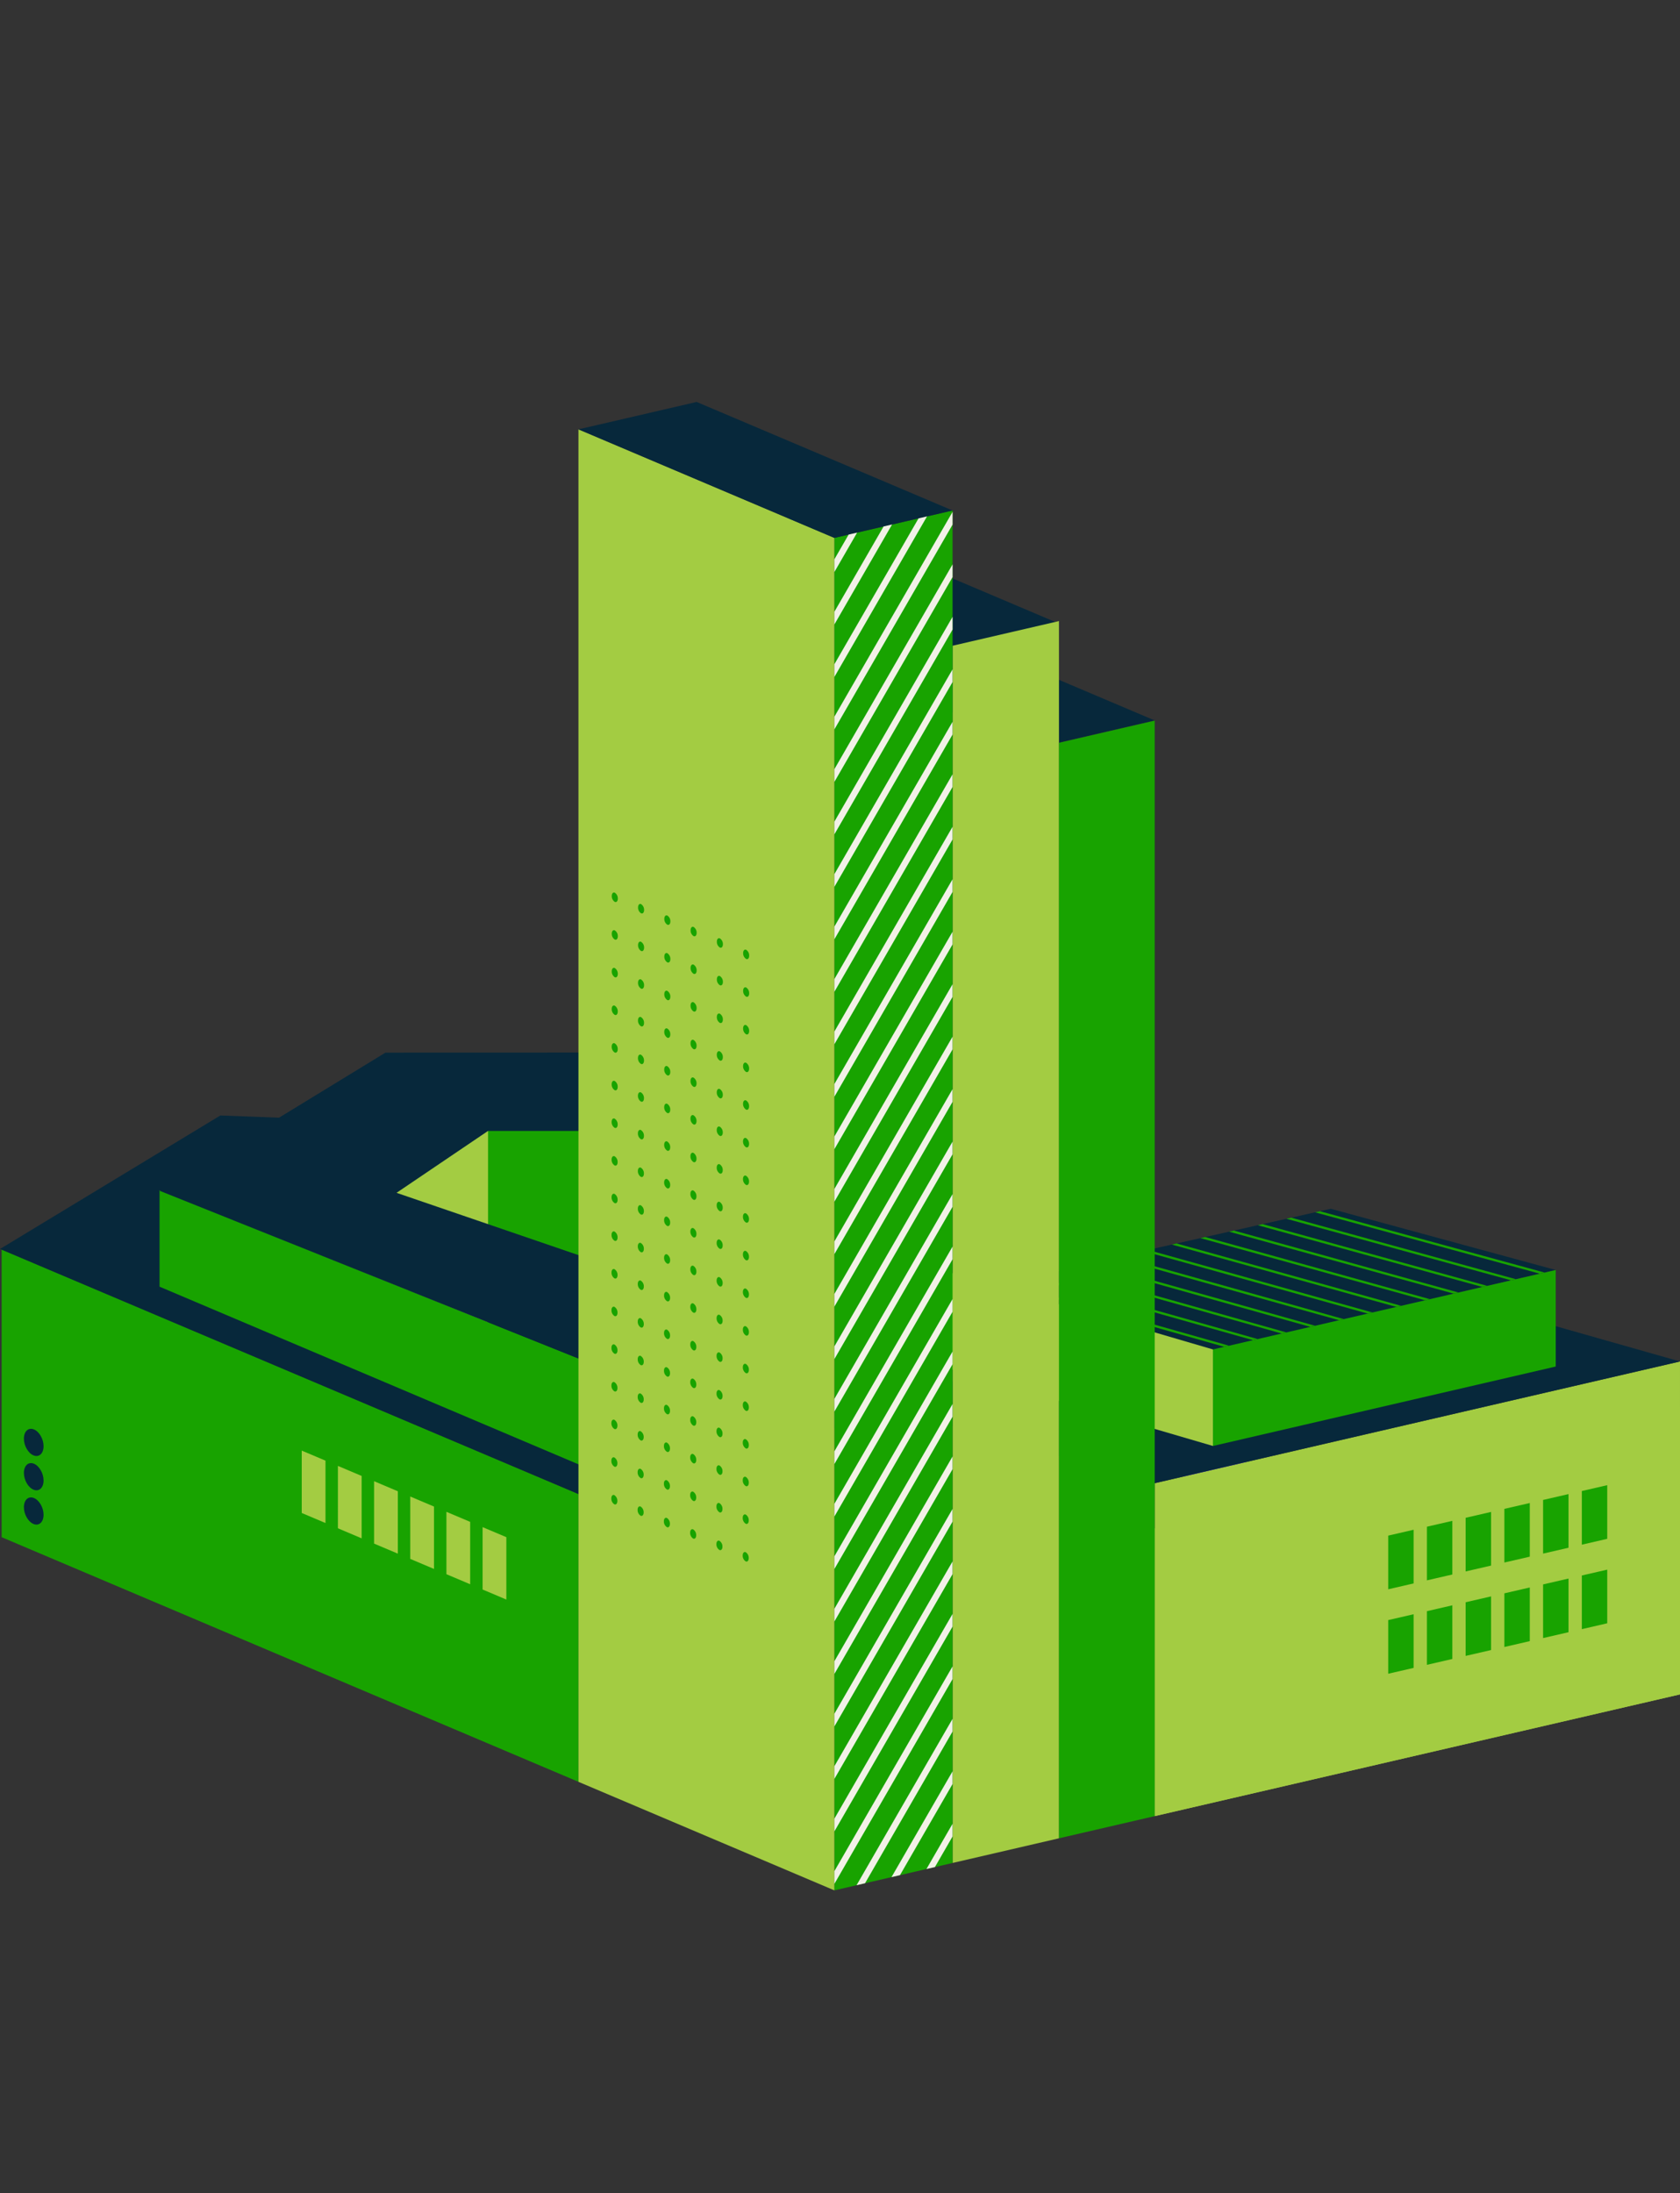<svg xmlns="http://www.w3.org/2000/svg" xmlns:xlink="http://www.w3.org/1999/xlink" id="budynek" width="780.242" height="1018.5" viewBox="0 0 780.242 1018.5"><rect x="0" y="0" width="780.242" height="1018.5" fill="#333333" stroke="none"/><defs><clipPath id="clip-path"><path id="Path_1238" data-name="Path 1238" d="M459.218,597.074l104.1,29.57,159.211-36.89L618.052,561.322Z" fill="none"></path></clipPath><clipPath id="clip-path-2"><path id="Path_1264" data-name="Path 1264" d="M387.5,249.778V877.834l54.9-12.721V237.057Z" fill="none"></path></clipPath><clipPath id="clip-path-3"><rect id="Rectangle_411" data-name="Rectangle 411" width="780.242" height="1018.5" fill="none"></rect></clipPath></defs><path id="Path_1226" data-name="Path 1226" d="M578.655,699.9l-62.832-31.11V623.964l62.832,31.11Z" fill="#5000f9"></path><path id="Path_1227" data-name="Path 1227" d="M536.279,709.721v133.64l243.962-56.527V653.194Z" fill="#a3cc42"></path><path id="Path_1228" data-name="Path 1228" d="M536.279,688.759v154.6l243.962-56.527v-154.6Z" fill="#a3cc42"></path><path id="Path_1229" data-name="Path 1229" d="M.757,713.834l267.891,113.6V693.794L.757,580.194Z" fill="#18a300"></path><path id="Path_1230" data-name="Path 1230" d="M0,580,268.648,693.793l123.909-31.817L341.333,527l-239-9Z" fill="#07283b"></path><path id="Path_1231" data-name="Path 1231" d="M372.958,239.157l118.852,50.4-54.9,12.72-118.852-50.4Z" fill="#07283b"></path><path id="Path_1232" data-name="Path 1232" d="M417.427,284.157l118.852,50.4-54.9,12.72-118.852-50.4Z" fill="#07283b"></path><path id="Path_1233" data-name="Path 1233" d="M226,517h84.333L297.167,638.667l-70.5-38.27Z" fill="#18a300"></path><path id="Path_1234" data-name="Path 1234" d="M226.667,508.059V660.24l-124-56.907L118,544Z" fill="#a3cc42"></path><path id="Path_1235" data-name="Path 1235" d="M280.636,685.078,74.1,597.5V552.669l206.533,83Z" fill="#18a300"></path><path id="Path_1236" data-name="Path 1236" d="M402.2,650.677,536.28,688.759l243.962-56.527L646.167,594.15Z" fill="#07283b"></path><path id="Path_1237" data-name="Path 1237" d="M618.052,561.321,459.217,597.074l104.1,29.57,159.211-36.89Z" fill="#07283b"></path><g id="Group_695" data-name="Group 695"><g id="Group_694" data-name="Group 694" clip-path="url(#clip-path)"><line id="Line_1" data-name="Line 1" x2="113.738" y2="30.952" transform="translate(620.459 558.427)" fill="none" stroke="#18a300" stroke-linecap="round" stroke-linejoin="round" stroke-width="1.089"></line><line id="Line_2" data-name="Line 2" x2="113.706" y2="31.047" transform="translate(607.159 561.421)" fill="none" stroke="#18a300" stroke-linecap="round" stroke-linejoin="round" stroke-width="1.089"></line><line id="Line_3" data-name="Line 3" x2="113.675" y2="31.142" transform="translate(593.858 564.415)" fill="none" stroke="#18a300" stroke-linecap="round" stroke-linejoin="round" stroke-width="1.089"></line><line id="Line_4" data-name="Line 4" x2="113.643" y2="31.238" transform="translate(580.558 567.409)" fill="none" stroke="#18a300" stroke-linecap="round" stroke-linejoin="round" stroke-width="1.089"></line><line id="Line_5" data-name="Line 5" x2="113.612" y2="31.333" transform="translate(567.257 570.403)" fill="none" stroke="#18a300" stroke-linecap="round" stroke-linejoin="round" stroke-width="1.089"></line><line id="Line_6" data-name="Line 6" x2="113.581" y2="31.428" transform="translate(553.957 573.397)" fill="none" stroke="#18a300" stroke-linecap="round" stroke-linejoin="round" stroke-width="1.089"></line><line id="Line_7" data-name="Line 7" x2="113.549" y2="31.523" transform="translate(540.656 576.391)" fill="none" stroke="#18a300" stroke-linecap="round" stroke-linejoin="round" stroke-width="1.089"></line><line id="Line_8" data-name="Line 8" x2="113.518" y2="31.618" transform="translate(527.356 579.385)" fill="none" stroke="#18a300" stroke-linecap="round" stroke-linejoin="round" stroke-width="1.089"></line><line id="Line_9" data-name="Line 9" x2="113.486" y2="31.714" transform="translate(514.055 582.379)" fill="none" stroke="#18a300" stroke-linecap="round" stroke-linejoin="round" stroke-width="1.089"></line><line id="Line_10" data-name="Line 10" x2="113.454" y2="31.809" transform="translate(500.754 585.372)" fill="none" stroke="#18a300" stroke-linecap="round" stroke-linejoin="round" stroke-width="1.089"></line><line id="Line_11" data-name="Line 11" x2="113.423" y2="31.904" transform="translate(487.454 588.366)" fill="none" stroke="#18a300" stroke-linecap="round" stroke-linejoin="round" stroke-width="1.089"></line><line id="Line_12" data-name="Line 12" x2="113.391" y2="31.999" transform="translate(474.153 591.36)" fill="none" stroke="#18a300" stroke-linecap="round" stroke-linejoin="round" stroke-width="1.089"></line><line id="Line_13" data-name="Line 13" x2="113.36" y2="32.094" transform="translate(460.853 594.354)" fill="none" stroke="#18a300" stroke-linecap="round" stroke-linejoin="round" stroke-width="1.089"></line><line id="Line_14" data-name="Line 14" x2="113.329" y2="32.19" transform="translate(447.552 597.348)" fill="none" stroke="#18a300" stroke-linecap="round" stroke-linejoin="round" stroke-width="1.089"></line></g></g><path id="Path_1239" data-name="Path 1239" d="M184.167,553.917l42.5-28.75h53.969V488.758L179,488.822,74.1,552.947,341.994,660.241l53.173-34.074Z" fill="#07283b"></path><path id="Path_1240" data-name="Path 1240" d="M722.532,634.582l-159.21,36.89V626.644l159.21-36.89Z" fill="#18a300"></path><path id="Path_1241" data-name="Path 1241" d="M437.333,634.582l125.989,36.89V626.644l-125.989-36.89Z" fill="#a3cc42"></path><path id="Path_1242" data-name="Path 1242" d="M491.81,853.664,442.4,865.113V299.862l49.41-11.448Z" fill="#a3cc42"></path><path id="Path_1243" data-name="Path 1243" d="M442.4,865.113l-54.9,12.721V249.778l54.9-12.721Z" fill="#18a300"></path><path id="Path_1244" data-name="Path 1244" d="M536.279,843.36l-44.469,10.3V344.939l44.469-10.3Z" fill="#18a300"></path><path id="Path_1245" data-name="Path 1245" d="M268.648,827.434l118.852,50.4V249.778l-118.852-50.4Z" fill="#a3cc42"></path><path id="Path_1246" data-name="Path 1246" d="M268.648,199.378l54.9-12.721,118.852,50.4-54.9,12.721" fill="#07283b"></path><path id="Path_1247" data-name="Path 1247" d="M387.5,771.465v5.91l54.9-95.137v-5.91Z" fill="#f2f1e7"></path><path id="Path_1248" data-name="Path 1248" d="M387.5,722.729v5.909L442.4,633.5v-5.91Z" fill="#f2f1e7"></path><path id="Path_1249" data-name="Path 1249" d="M387.5,673.992v5.91l54.9-95.137v-5.91Z" fill="#f2f1e7"></path><path id="Path_1250" data-name="Path 1250" d="M387.5,625.256v5.91l54.9-95.137v-5.91Z" fill="#f2f1e7"></path><path id="Path_1251" data-name="Path 1251" d="M387.5,576.521v5.91l54.9-95.138v-5.91Z" fill="#f2f1e7"></path><path id="Path_1252" data-name="Path 1252" d="M387.5,527.783v5.91l54.9-95.135v-5.911Z" fill="#f2f1e7"></path><path id="Path_1253" data-name="Path 1253" d="M387.5,479.047v5.91l54.9-95.135v-5.911Z" fill="#f2f1e7"></path><path id="Path_1254" data-name="Path 1254" d="M387.5,430.312v5.91l54.9-95.136v-5.911Z" fill="#f2f1e7"></path><path id="Path_1255" data-name="Path 1255" d="M387.5,381.576v5.91l54.9-95.136v-5.911Z" fill="#f2f1e7"></path><path id="Path_1256" data-name="Path 1256" d="M387.5,332.84v5.91l54.9-95.137V237.7Z" fill="#f2f1e7"></path><path id="Path_1257" data-name="Path 1257" d="M426.6,240.719l-39.1,67.754v5.91l43.035-74.576Z" fill="#f2f1e7"></path><path id="Path_1258" data-name="Path 1258" d="M410.366,244.48,387.5,284.1v5.911l26.8-46.447Z" fill="#f2f1e7"></path><path id="Path_1259" data-name="Path 1259" d="M394.134,248.241l-6.633,11.5v5.91l10.57-18.317Z" fill="#f2f1e7"></path><g id="Group_697" data-name="Group 697"><g id="Group_696" data-name="Group 696" clip-path="url(#clip-path-2)"><path id="Path_1260" data-name="Path 1260" d="M374.913,263.091l-1.705-2.955L467.075,97.472l1.7,2.955Z" fill="#f2f1e7"></path><path id="Path_1261" data-name="Path 1261" d="M374.913,238.724l-1.705-2.955L467.075,73.1l1.7,2.954Z" fill="#f2f1e7"></path><path id="Path_1262" data-name="Path 1262" d="M374.913,1018.5l-1.705-2.955,93.867-162.663,1.7,2.954Z" fill="#f2f1e7"></path><path id="Path_1263" data-name="Path 1263" d="M374.913,994.132l-1.705-2.955,93.867-162.664,1.7,2.955Z" fill="#f2f1e7"></path></g></g><path id="Path_1265" data-name="Path 1265" d="M430.271,867.923l3.937-.912,8.193-14.2V846.9Z" fill="#f2f1e7"></path><path id="Path_1266" data-name="Path 1266" d="M414.039,871.685l3.937-.912L442.4,828.446v-5.909Z" fill="#f2f1e7"></path><path id="Path_1267" data-name="Path 1267" d="M397.807,875.446l3.937-.912L442.4,804.078v-5.91Z" fill="#f2f1e7"></path><path id="Path_1268" data-name="Path 1268" d="M387.5,868.936v5.91l54.9-95.135V773.8Z" fill="#f2f1e7"></path><path id="Path_1269" data-name="Path 1269" d="M387.5,844.568v5.91l54.9-95.135v-5.911Z" fill="#f2f1e7"></path><path id="Path_1270" data-name="Path 1270" d="M387.5,820.2v5.91l54.9-95.137v-5.91Z" fill="#f2f1e7"></path><path id="Path_1271" data-name="Path 1271" d="M387.5,795.833v5.91l54.9-95.136V700.7Z" fill="#f2f1e7"></path><path id="Path_1272" data-name="Path 1272" d="M387.5,747.1v5.91l54.9-95.136v-5.911Z" fill="#f2f1e7"></path><path id="Path_1273" data-name="Path 1273" d="M387.5,698.361v5.91l54.9-95.138v-5.91Z" fill="#f2f1e7"></path><path id="Path_1274" data-name="Path 1274" d="M387.5,649.625v5.91L442.4,560.4v-5.91Z" fill="#f2f1e7"></path><path id="Path_1275" data-name="Path 1275" d="M387.5,600.889V606.8l54.9-95.136v-5.91Z" fill="#f2f1e7"></path><path id="Path_1276" data-name="Path 1276" d="M387.5,552.152v5.91l54.9-95.136v-5.911Z" fill="#f2f1e7"></path><path id="Path_1277" data-name="Path 1277" d="M387.5,503.417v5.91l54.9-95.138v-5.91Z" fill="#f2f1e7"></path><path id="Path_1278" data-name="Path 1278" d="M387.5,454.68v5.91l54.9-95.137v-5.91Z" fill="#f2f1e7"></path><path id="Path_1279" data-name="Path 1279" d="M387.5,405.944v5.91l54.9-95.137v-5.91Z" fill="#f2f1e7"></path><path id="Path_1280" data-name="Path 1280" d="M387.5,357.208v5.91l54.9-95.136v-5.911Z" fill="#f2f1e7"></path><path id="Path_1281" data-name="Path 1281" d="M656.524,735.3l-11.8,2.719V713.1l11.8-2.719Zm17.985-29.055-11.8,2.718v24.915l11.8-2.719Zm17.985-4.142-11.806,2.719v24.914l11.806-2.719Zm17.984-4.141-11.805,2.718v24.914l11.805-2.718Zm17.985-4.142-11.806,2.719v24.914l11.806-2.719Zm17.984-4.141-11.8,2.718v24.914l11.8-2.718Zm-89.923,59.934-11.8,2.718v24.915l11.8-2.719Zm17.985-4.142-11.8,2.719V773.1l11.8-2.719Zm17.985-4.141-11.806,2.718v24.914l11.806-2.718Zm17.984-4.142-11.805,2.719v24.914l11.805-2.719Zm17.985-4.141-11.806,2.718v24.914l11.806-2.718Zm17.984-4.142-11.8,2.719v24.914l11.8-2.719Z" fill="#18a300"></path><path id="Path_1282" data-name="Path 1282" d="M151.165,707.256l-11.029-4.665V673.62l11.029,4.666Zm16.8-21.863-11.029-4.665V709.7l11.029,4.666Zm16.8,7.108-11.029-4.666v28.971l11.029,4.665Zm16.8,7.107-11.029-4.665v28.97l11.029,4.666Zm16.8,7.108-11.029-4.666v28.971l11.029,4.665Zm16.8,7.107-11.029-4.666v28.971l11.029,4.666Z" fill="#a3cc42"></path><g id="Group_699" data-name="Group 699"><g id="Group_698" data-name="Group 698" clip-path="url(#clip-path-3)"><path id="Path_1283" data-name="Path 1283" d="M15.666,675.885c-2.522-.966-4.566-4.466-4.566-7.816s2.044-5.283,4.566-4.317,4.566,4.466,4.566,7.817-2.044,5.282-4.566,4.316" fill="#07283b"></path><path id="Path_1284" data-name="Path 1284" d="M15.666,691.809c-2.522-.966-4.566-4.466-4.566-7.816s2.044-5.283,4.566-4.317,4.566,4.466,4.566,7.817-2.044,5.282-4.566,4.316" fill="#07283b"></path><path id="Path_1285" data-name="Path 1285" d="M15.666,707.733c-2.522-.966-4.566-4.466-4.566-7.816s2.044-5.283,4.566-4.317,4.566,4.466,4.566,7.817-2.044,5.282-4.566,4.316" fill="#07283b"></path><path id="Path_1286" data-name="Path 1286" d="M285.525,436.3a3.121,3.121,0,0,1-1.4-2.739c0-1.176.628-1.856,1.4-1.519a3.122,3.122,0,0,1,1.4,2.739c0,1.176-.629,1.856-1.4,1.519m13.609,3.786a3.122,3.122,0,0,0-1.4-2.739c-.775-.337-1.4.343-1.4,1.519a3.12,3.12,0,0,0,1.4,2.739c.775.337,1.4-.343,1.4-1.519m12.2,5.306a3.123,3.123,0,0,0-1.4-2.74c-.775-.336-1.4.344-1.4,1.52a3.122,3.122,0,0,0,1.4,2.739c.775.337,1.4-.343,1.4-1.519m12.2,5.3a3.122,3.122,0,0,0-1.4-2.739c-.775-.337-1.4.343-1.4,1.519a3.121,3.121,0,0,0,1.4,2.739c.775.337,1.4-.343,1.4-1.519m12.2,5.305a3.123,3.123,0,0,0-1.4-2.739c-.775-.337-1.4.344-1.4,1.519a3.123,3.123,0,0,0,1.4,2.74c.775.337,1.4-.344,1.4-1.52m12.205,5.306a3.121,3.121,0,0,0-1.4-2.739c-.775-.337-1.4.343-1.4,1.519a3.122,3.122,0,0,0,1.4,2.739c.775.337,1.4-.343,1.4-1.519m-61.024-9.03a3.124,3.124,0,0,0-1.4-2.74c-.775-.336-1.4.344-1.4,1.52a3.122,3.122,0,0,0,1.4,2.739c.775.337,1.4-.343,1.4-1.519m12.205,5.3a3.122,3.122,0,0,0-1.4-2.739c-.775-.337-1.4.343-1.4,1.519a3.121,3.121,0,0,0,1.4,2.739c.775.337,1.4-.343,1.4-1.519m12.2,5.3a3.123,3.123,0,0,0-1.4-2.739c-.775-.337-1.4.344-1.4,1.52a3.121,3.121,0,0,0,1.4,2.739c.775.337,1.4-.344,1.4-1.52m12.2,5.306a3.121,3.121,0,0,0-1.4-2.739c-.775-.337-1.4.343-1.4,1.519a3.122,3.122,0,0,0,1.4,2.739c.775.337,1.4-.343,1.4-1.519m12.2,5.3a3.122,3.122,0,0,0-1.4-2.739c-.775-.337-1.4.343-1.4,1.519a3.12,3.12,0,0,0,1.4,2.739c.775.337,1.4-.343,1.4-1.519m12.205,5.306a3.12,3.12,0,0,0-1.4-2.739c-.775-.337-1.4.343-1.4,1.519a3.122,3.122,0,0,0,1.4,2.739c.775.337,1.4-.343,1.4-1.519m-61.024-9.031a3.123,3.123,0,0,0-1.4-2.739c-.775-.337-1.4.344-1.4,1.52a3.123,3.123,0,0,0,1.4,2.739c.775.337,1.4-.344,1.4-1.52m12.205,5.306a3.122,3.122,0,0,0-1.4-2.739c-.775-.337-1.4.343-1.4,1.519a3.121,3.121,0,0,0,1.4,2.739c.775.337,1.4-.343,1.4-1.519m12.2,5.3a3.122,3.122,0,0,0-1.4-2.739c-.775-.337-1.4.343-1.4,1.519a3.123,3.123,0,0,0,1.4,2.74c.775.336,1.4-.344,1.4-1.52m12.2,5.306a3.12,3.12,0,0,0-1.4-2.739c-.775-.337-1.4.343-1.4,1.519a3.121,3.121,0,0,0,1.4,2.739c.775.337,1.4-.343,1.4-1.519m12.2,5.3a3.122,3.122,0,0,0-1.4-2.739c-.775-.337-1.4.343-1.4,1.519a3.122,3.122,0,0,0,1.4,2.739c.775.337,1.4-.343,1.4-1.519m12.205,5.3a3.123,3.123,0,0,0-1.4-2.739c-.775-.337-1.4.344-1.4,1.52a3.122,3.122,0,0,0,1.4,2.739c.775.337,1.4-.344,1.4-1.52m-61.024-9.03a3.122,3.122,0,0,0-1.4-2.739c-.775-.337-1.4.344-1.4,1.519a3.12,3.12,0,0,0,1.4,2.739c.775.337,1.4-.343,1.4-1.519m12.205,5.306a3.124,3.124,0,0,0-1.4-2.74c-.775-.336-1.4.344-1.4,1.52a3.122,3.122,0,0,0,1.4,2.739c.775.337,1.4-.343,1.4-1.519m12.2,5.3a3.122,3.122,0,0,0-1.4-2.739c-.775-.337-1.4.343-1.4,1.519a3.122,3.122,0,0,0,1.4,2.739c.775.337,1.4-.343,1.4-1.519m12.2,5.305a3.123,3.123,0,0,0-1.4-2.739c-.775-.337-1.4.344-1.4,1.52a3.121,3.121,0,0,0,1.4,2.739c.775.337,1.4-.344,1.4-1.52m12.2,5.306a3.122,3.122,0,0,0-1.4-2.739c-.775-.337-1.4.343-1.4,1.519a3.122,3.122,0,0,0,1.4,2.739c.775.337,1.4-.343,1.4-1.519m12.205,5.3a3.121,3.121,0,0,0-1.4-2.739c-.775-.337-1.4.344-1.4,1.519a3.123,3.123,0,0,0,1.4,2.74c.775.336,1.4-.344,1.4-1.52m-61.024-9.03a3.122,3.122,0,0,0-1.4-2.739c-.775-.337-1.4.343-1.4,1.519a3.121,3.121,0,0,0,1.4,2.739c.775.337,1.4-.343,1.4-1.519m12.205,5.3a3.123,3.123,0,0,0-1.4-2.739c-.775-.337-1.4.344-1.4,1.52a3.121,3.121,0,0,0,1.4,2.739c.775.337,1.4-.344,1.4-1.52m12.2,5.306a3.122,3.122,0,0,0-1.4-2.739c-.775-.337-1.4.343-1.4,1.519a3.121,3.121,0,0,0,1.4,2.739c.775.337,1.4-.343,1.4-1.519m12.2,5.3a3.122,3.122,0,0,0-1.4-2.739c-.775-.337-1.4.344-1.4,1.519a3.123,3.123,0,0,0,1.4,2.74c.775.336,1.4-.344,1.4-1.52m12.2,5.306a3.12,3.12,0,0,0-1.4-2.739c-.775-.337-1.4.343-1.4,1.519a3.122,3.122,0,0,0,1.4,2.739c.775.337,1.4-.343,1.4-1.519m12.205,5.3a3.121,3.121,0,0,0-1.4-2.739c-.775-.337-1.4.343-1.4,1.519a3.122,3.122,0,0,0,1.4,2.739c.775.337,1.4-.343,1.4-1.519m-61.024-9.03a3.122,3.122,0,0,0-1.4-2.739c-.775-.337-1.4.343-1.4,1.519a3.122,3.122,0,0,0,1.4,2.739c.775.337,1.4-.343,1.4-1.519m12.205,5.3a3.122,3.122,0,0,0-1.4-2.739c-.775-.337-1.4.344-1.4,1.519a3.123,3.123,0,0,0,1.4,2.74c.775.336,1.4-.344,1.4-1.52m12.2,5.306a3.12,3.12,0,0,0-1.4-2.739c-.775-.337-1.4.343-1.4,1.519a3.122,3.122,0,0,0,1.4,2.739c.775.337,1.4-.343,1.4-1.519m12.2,5.3a3.122,3.122,0,0,0-1.4-2.739c-.775-.337-1.4.343-1.4,1.519a3.121,3.121,0,0,0,1.4,2.739c.775.337,1.4-.343,1.4-1.519m12.2,5.306a3.123,3.123,0,0,0-1.4-2.74c-.775-.336-1.4.344-1.4,1.52a3.122,3.122,0,0,0,1.4,2.739c.775.337,1.4-.344,1.4-1.519m12.205,5.3a3.121,3.121,0,0,0-1.4-2.739c-.775-.337-1.4.343-1.4,1.519a3.122,3.122,0,0,0,1.4,2.739c.775.337,1.4-.343,1.4-1.519m-61.024-9.03a3.121,3.121,0,0,0-1.4-2.739c-.775-.337-1.4.343-1.4,1.519a3.121,3.121,0,0,0,1.4,2.739c.775.337,1.4-.343,1.4-1.519m12.205,5.3a3.122,3.122,0,0,0-1.4-2.739c-.775-.337-1.4.343-1.4,1.519a3.12,3.12,0,0,0,1.4,2.739c.775.337,1.4-.343,1.4-1.519m12.2,5.306a3.123,3.123,0,0,0-1.4-2.74c-.775-.336-1.4.344-1.4,1.52a3.122,3.122,0,0,0,1.4,2.739c.775.337,1.4-.344,1.4-1.519m12.2,5.3a3.122,3.122,0,0,0-1.4-2.739c-.775-.337-1.4.343-1.4,1.519a3.121,3.121,0,0,0,1.4,2.739c.775.337,1.4-.343,1.4-1.519m12.2,5.3a3.122,3.122,0,0,0-1.4-2.739c-.775-.337-1.4.344-1.4,1.519a3.123,3.123,0,0,0,1.4,2.74c.775.336,1.4-.344,1.4-1.52m12.205,5.306a3.12,3.12,0,0,0-1.4-2.739c-.775-.337-1.4.343-1.4,1.519a3.122,3.122,0,0,0,1.4,2.739c.775.337,1.4-.343,1.4-1.519m-61.024-9.03a3.124,3.124,0,0,0-1.4-2.74c-.775-.337-1.4.344-1.4,1.52a3.121,3.121,0,0,0,1.4,2.739c.775.337,1.4-.343,1.4-1.519m12.205,5.3a3.122,3.122,0,0,0-1.4-2.739c-.775-.337-1.4.343-1.4,1.519a3.121,3.121,0,0,0,1.4,2.739c.775.337,1.4-.343,1.4-1.519m12.2,5.3a3.123,3.123,0,0,0-1.4-2.739c-.775-.337-1.4.344-1.4,1.519a3.123,3.123,0,0,0,1.4,2.74c.775.336,1.4-.344,1.4-1.52m12.2,5.306a3.12,3.12,0,0,0-1.4-2.739c-.775-.337-1.4.343-1.4,1.519a3.121,3.121,0,0,0,1.4,2.739c.775.337,1.4-.343,1.4-1.519m12.2,5.3a3.122,3.122,0,0,0-1.4-2.739c-.775-.337-1.4.343-1.4,1.519a3.12,3.12,0,0,0,1.4,2.739c.775.337,1.4-.343,1.4-1.519m12.205,5.306a3.123,3.123,0,0,0-1.4-2.74c-.775-.336-1.4.344-1.4,1.52a3.122,3.122,0,0,0,1.4,2.739c.775.337,1.4-.343,1.4-1.519m-61.024-9.031a3.123,3.123,0,0,0-1.4-2.739c-.775-.337-1.4.344-1.4,1.519a3.123,3.123,0,0,0,1.4,2.74c.775.336,1.4-.344,1.4-1.52m12.205,5.306a3.122,3.122,0,0,0-1.4-2.739c-.775-.337-1.4.343-1.4,1.519a3.121,3.121,0,0,0,1.4,2.739c.775.337,1.4-.343,1.4-1.519m12.2,5.3a3.122,3.122,0,0,0-1.4-2.739c-.775-.337-1.4.343-1.4,1.519a3.12,3.12,0,0,0,1.4,2.739c.775.337,1.4-.343,1.4-1.519m12.2,5.306a3.123,3.123,0,0,0-1.4-2.74c-.775-.336-1.4.344-1.4,1.52a3.122,3.122,0,0,0,1.4,2.739c.775.337,1.4-.343,1.4-1.519m12.2,5.3a3.122,3.122,0,0,0-1.4-2.739c-.775-.337-1.4.343-1.4,1.519a3.122,3.122,0,0,0,1.4,2.739c.775.337,1.4-.343,1.4-1.519m12.205,5.3a3.123,3.123,0,0,0-1.4-2.739c-.775-.337-1.4.344-1.4,1.519a3.123,3.123,0,0,0,1.4,2.74c.775.336,1.4-.344,1.4-1.52m-61.024-9.03a3.122,3.122,0,0,0-1.4-2.739c-.775-.337-1.4.343-1.4,1.519a3.12,3.12,0,0,0,1.4,2.739c.775.337,1.4-.343,1.4-1.519m12.205,5.306a3.124,3.124,0,0,0-1.4-2.74c-.775-.336-1.4.344-1.4,1.52a3.121,3.121,0,0,0,1.4,2.739c.775.337,1.4-.343,1.4-1.519m12.2,5.3a3.122,3.122,0,0,0-1.4-2.739c-.775-.337-1.4.343-1.4,1.519a3.122,3.122,0,0,0,1.4,2.739c.775.337,1.4-.343,1.4-1.519m12.2,5.3a3.123,3.123,0,0,0-1.4-2.739c-.775-.337-1.4.344-1.4,1.519a3.123,3.123,0,0,0,1.4,2.74c.775.337,1.4-.344,1.4-1.52m12.2,5.306a3.122,3.122,0,0,0-1.4-2.739c-.775-.337-1.4.343-1.4,1.519a3.122,3.122,0,0,0,1.4,2.739c.775.337,1.4-.343,1.4-1.519m12.205,5.3a3.121,3.121,0,0,0-1.4-2.739c-.775-.337-1.4.343-1.4,1.519a3.12,3.12,0,0,0,1.4,2.739c.775.337,1.4-.343,1.4-1.519m-61.024-9.03a3.122,3.122,0,0,0-1.4-2.739c-.775-.337-1.4.343-1.4,1.519a3.121,3.121,0,0,0,1.4,2.739c.775.337,1.4-.343,1.4-1.519m12.205,5.3a3.124,3.124,0,0,0-1.4-2.739c-.775-.337-1.4.344-1.4,1.519a3.123,3.123,0,0,0,1.4,2.74c.775.337,1.4-.344,1.4-1.52m12.2,5.306a3.122,3.122,0,0,0-1.4-2.739c-.775-.337-1.4.343-1.4,1.519a3.122,3.122,0,0,0,1.4,2.739c.775.337,1.4-.343,1.4-1.519m12.2,5.3a3.122,3.122,0,0,0-1.4-2.739c-.775-.337-1.4.343-1.4,1.519a3.12,3.12,0,0,0,1.4,2.739c.775.337,1.4-.343,1.4-1.519m12.2,5.306a3.123,3.123,0,0,0-1.4-2.74c-.775-.336-1.4.344-1.4,1.52a3.122,3.122,0,0,0,1.4,2.739c.775.337,1.4-.343,1.4-1.519m12.205,5.305a3.121,3.121,0,0,0-1.4-2.739c-.775-.337-1.4.343-1.4,1.519a3.122,3.122,0,0,0,1.4,2.739c.775.337,1.4-.343,1.4-1.519m-61.024-9.03a3.122,3.122,0,0,0-1.4-2.739c-.775-.337-1.4.343-1.4,1.519a3.121,3.121,0,0,0,1.4,2.739c.775.337,1.4-.343,1.4-1.519m12.205,5.3a3.122,3.122,0,0,0-1.4-2.739c-.775-.337-1.4.343-1.4,1.519a3.12,3.12,0,0,0,1.4,2.739c.775.337,1.4-.343,1.4-1.519m12.2,5.306a3.123,3.123,0,0,0-1.4-2.74c-.775-.336-1.4.344-1.4,1.52a3.122,3.122,0,0,0,1.4,2.739c.775.337,1.4-.343,1.4-1.519m12.2,5.3a3.122,3.122,0,0,0-1.4-2.739c-.775-.337-1.4.343-1.4,1.519a3.121,3.121,0,0,0,1.4,2.739c.775.337,1.4-.343,1.4-1.519m12.2,5.3a3.123,3.123,0,0,0-1.4-2.739c-.775-.337-1.4.344-1.4,1.519a3.123,3.123,0,0,0,1.4,2.74c.775.337,1.4-.344,1.4-1.52m12.205,5.306a3.121,3.121,0,0,0-1.4-2.739c-.775-.337-1.4.343-1.4,1.519a3.122,3.122,0,0,0,1.4,2.739c.775.337,1.4-.343,1.4-1.519m-61.024-9.03a3.124,3.124,0,0,0-1.4-2.74c-.775-.336-1.4.344-1.4,1.52a3.122,3.122,0,0,0,1.4,2.739c.775.337,1.4-.343,1.4-1.519m12.205,5.3a3.122,3.122,0,0,0-1.4-2.739c-.775-.337-1.4.343-1.4,1.519a3.121,3.121,0,0,0,1.4,2.739c.775.337,1.4-.343,1.4-1.519m12.2,5.3a3.123,3.123,0,0,0-1.4-2.739c-.775-.337-1.4.344-1.4,1.52a3.122,3.122,0,0,0,1.4,2.739c.775.337,1.4-.344,1.4-1.52m12.2,5.306a3.122,3.122,0,0,0-1.4-2.739c-.775-.337-1.4.343-1.4,1.519a3.122,3.122,0,0,0,1.4,2.739c.775.337,1.4-.343,1.4-1.519m12.2,5.3a3.122,3.122,0,0,0-1.4-2.739c-.775-.337-1.4.343-1.4,1.519a3.12,3.12,0,0,0,1.4,2.739c.775.337,1.4-.343,1.4-1.519m12.205,5.306a3.123,3.123,0,0,0-1.4-2.74c-.775-.336-1.4.344-1.4,1.52a3.122,3.122,0,0,0,1.4,2.739c.775.337,1.4-.343,1.4-1.519m-61.024-9.031a3.123,3.123,0,0,0-1.4-2.739c-.775-.337-1.4.344-1.4,1.52a3.122,3.122,0,0,0,1.4,2.739c.775.337,1.4-.344,1.4-1.52m12.205,5.306a3.122,3.122,0,0,0-1.4-2.739c-.775-.337-1.4.343-1.4,1.519a3.121,3.121,0,0,0,1.4,2.739c.775.337,1.4-.343,1.4-1.519m12.2,5.3a3.122,3.122,0,0,0-1.4-2.739c-.775-.337-1.4.343-1.4,1.519a3.123,3.123,0,0,0,1.4,2.74c.775.336,1.4-.344,1.4-1.52m12.2,5.306a3.123,3.123,0,0,0-1.4-2.74c-.775-.336-1.4.344-1.4,1.52a3.122,3.122,0,0,0,1.4,2.739c.775.337,1.4-.343,1.4-1.519m12.2,5.305a3.122,3.122,0,0,0-1.4-2.739c-.775-.337-1.4.343-1.4,1.519a3.122,3.122,0,0,0,1.4,2.739c.775.337,1.4-.343,1.4-1.519m12.205,5.3a3.123,3.123,0,0,0-1.4-2.739c-.775-.337-1.4.344-1.4,1.52a3.121,3.121,0,0,0,1.4,2.739c.775.337,1.4-.344,1.4-1.52m-61.024-9.03a3.122,3.122,0,0,0-1.4-2.739c-.775-.337-1.4.344-1.4,1.519a3.123,3.123,0,0,0,1.4,2.74c.775.336,1.4-.344,1.4-1.52m12.205,5.306a3.121,3.121,0,0,0-1.4-2.739c-.775-.337-1.4.343-1.4,1.519a3.121,3.121,0,0,0,1.4,2.739c.775.337,1.4-.343,1.4-1.519m12.2,5.3a3.122,3.122,0,0,0-1.4-2.739c-.775-.337-1.4.343-1.4,1.519a3.122,3.122,0,0,0,1.4,2.739c.775.337,1.4-.343,1.4-1.519m12.2,5.3a3.123,3.123,0,0,0-1.4-2.739c-.775-.337-1.4.344-1.4,1.52a3.122,3.122,0,0,0,1.4,2.739c.775.337,1.4-.344,1.4-1.52m12.2,5.306a3.121,3.121,0,0,0-1.4-2.739c-.775-.337-1.4.343-1.4,1.519a3.122,3.122,0,0,0,1.4,2.739c.775.337,1.4-.343,1.4-1.519m12.205,5.305a3.121,3.121,0,0,0-1.4-2.739c-.775-.337-1.4.344-1.4,1.519a3.123,3.123,0,0,0,1.4,2.74c.775.336,1.4-.344,1.4-1.52m-61.024-9.03a3.122,3.122,0,0,0-1.4-2.739c-.775-.337-1.4.343-1.4,1.519a3.121,3.121,0,0,0,1.4,2.739c.775.337,1.4-.343,1.4-1.519m12.205,5.3a3.124,3.124,0,0,0-1.4-2.739c-.775-.337-1.4.344-1.4,1.52a3.122,3.122,0,0,0,1.4,2.739c.775.337,1.4-.344,1.4-1.52m12.2,5.306a3.122,3.122,0,0,0-1.4-2.739c-.775-.337-1.4.343-1.4,1.519a3.122,3.122,0,0,0,1.4,2.739c.775.337,1.4-.343,1.4-1.519m12.2,5.3a3.122,3.122,0,0,0-1.4-2.739c-.775-.337-1.4.344-1.4,1.519a3.123,3.123,0,0,0,1.4,2.74c.775.336,1.4-.344,1.4-1.52m12.2,5.306a3.12,3.12,0,0,0-1.4-2.739c-.775-.337-1.4.343-1.4,1.519a3.122,3.122,0,0,0,1.4,2.739c.775.337,1.4-.343,1.4-1.519m12.205,5.3a3.121,3.121,0,0,0-1.4-2.739c-.775-.337-1.4.343-1.4,1.519a3.122,3.122,0,0,0,1.4,2.739c.775.337,1.4-.343,1.4-1.519M286.929,417.288a3.122,3.122,0,0,0-1.4-2.739c-.775-.337-1.4.343-1.4,1.519a3.122,3.122,0,0,0,1.4,2.739c.775.337,1.4-.343,1.4-1.519m12.205,5.3a3.123,3.123,0,0,0-1.4-2.739c-.775-.337-1.4.344-1.4,1.519a3.123,3.123,0,0,0,1.4,2.74c.775.337,1.4-.344,1.4-1.52m12.2,5.306a3.122,3.122,0,0,0-1.4-2.739c-.775-.337-1.4.343-1.4,1.519a3.122,3.122,0,0,0,1.4,2.739c.775.337,1.4-.343,1.4-1.519m12.2,5.305a3.122,3.122,0,0,0-1.4-2.739c-.775-.337-1.4.343-1.4,1.519a3.12,3.12,0,0,0,1.4,2.739c.775.337,1.4-.343,1.4-1.519m12.2,5.306a3.123,3.123,0,0,0-1.4-2.74c-.775-.336-1.4.344-1.4,1.52a3.122,3.122,0,0,0,1.4,2.739c.775.337,1.4-.343,1.4-1.519m12.205,5.3a3.122,3.122,0,0,0-1.4-2.739c-.775-.337-1.4.343-1.4,1.519a3.122,3.122,0,0,0,1.4,2.739c.775.337,1.4-.343,1.4-1.519" fill="#18a300"></path></g></g></svg>